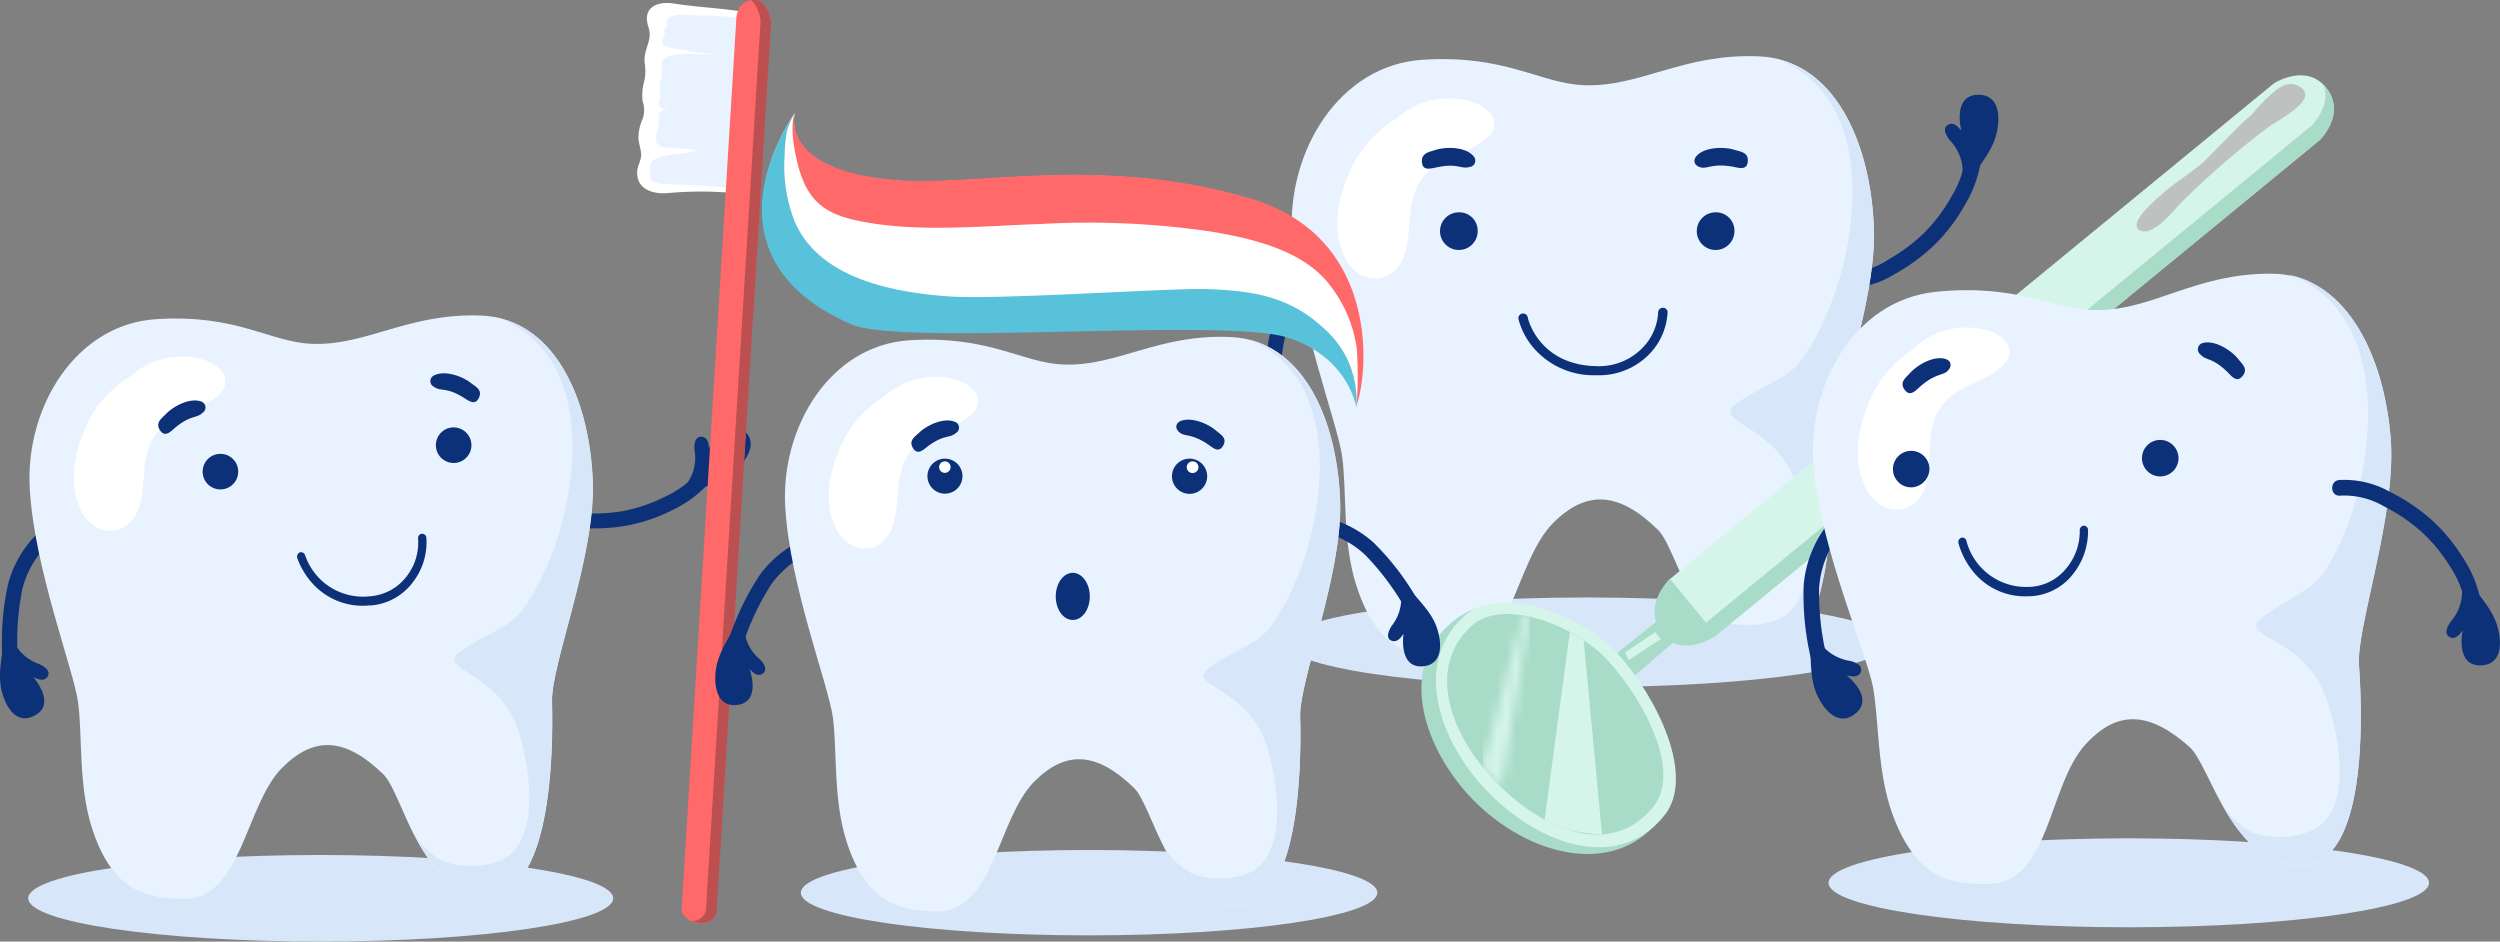 <svg xmlns="http://www.w3.org/2000/svg" viewBox="0 0 265.62 100.04" xmlns:v="https://vecta.io/nano"><rect x="0" y="0" width="265.62" height="100.04" fill="#808080" stroke="none"/><style><![CDATA[.M{fill:#d8e6fa}.N{fill:#0c3178}.O{fill:#fff}.P{fill:#e9f2ff}.Q{fill:#d5f5ea}.R{fill-rule:evenodd}.S{fill:#a8dbc8}]]></style><defs><mask id="A" x="157.54" y="65.39" width="4.98" height="18.27" maskUnits="userSpaceOnUse"><path d="M159.51,83.66l-2-2.15,4.33-16.12.65.13Z" class="O"/></mask></defs><g class="R"><path d="M200.76 68.24c0 2.63-14.38 4.76-32.12 4.76s-32.12-2.13-32.12-4.76 14.38-4.76 32.12-4.76 32.12 2.13 32.12 4.76z" class="M"/><path d="M196 30.63a9.88 9.88 0 0 0 5.23-1.46 20.8 20.8 0 0 0 4.27-3.12 18.84 18.84 0 0 0 3.28-4.3 12.79 12.79 0 0 0 1.76-5.22c.09-1.08-1.59-1.07-1.68 0a10.89 10.89 0 0 1-1.53 4.37 17.39 17.39 0 0 1-2.91 3.86 18.7 18.7 0 0 1-3.72 2.78A8.44 8.44 0 0 1 196 29c-1.1-.11-1.1 1.56 0 1.63zm-60 13.24a29.88 29.88 0 0 1 .47-7.79 10.49 10.49 0 0 1 4.33-6.24c.88-.61.05-2.06-.85-1.44a12.31 12.31 0 0 0-5 7 29 29 0 0 0-.6 8.52.84.84 0 0 0 1.65-.05z" class="N"/><path d="M154.05 70c-4.11-.12-7.71-.9-9.93-7.76-1.54-4.71-1-10.27-1.54-13.88s-4.8-14.61-5.31-23.44 5-18 13.87-18.57 12.5 2.52 17.13 2.7c6 .24 10.6-3.43 18.67-3.06 7.88.36 11.82 9 12.16 18.21.3 8.12-4.57 20.09-4.45 24.16.17 6-.17 21.1-6.85 21.1-7.73 0-9.42-11-11.65-13.17-4.09-4-7.54-4.32-11.14-.72-4.16 4.22-4.45 14.65-10.96 14.43z" class="P"/><path d="M156.13 10.75a8.35 8.35 0 0 0-7.81 1.87 12.66 12.66 0 0 0-4.19 4.19c-1.75 3.1-2.94 7.31-1.15 10.7 1.48 2.83 5 2.82 6.17-.25 1-2.71.11-5.6 1.85-8.14s4.05-2.43 6.38-4c2.62-1.65 1.15-3.75-1.25-4.37z" class="O"/><path d="M199.09 24.25C198.78 15.89 195.51 8 189 6.32c11.89 4.87 8.13 23.93 2.49 31.81-1.56 2.18-4 2.63-7 4.75-2.79 2 4.13 2.12 6.31 8.43 1.3 3.77 2.9 13.09-2.4 14.69a9 9 0 0 1-5.75-.11 7.88 7.88 0 0 1-3.27-3.14c1.69 3.38 4.12 6.76 8.4 6.76 6.68 0 7-15.15 6.85-21.1-.11-4.07 4.77-16.04 4.46-24.16z" class="M"/><path d="M157 24.56a2 2 0 1 1-2-2 1.95 1.95 0 0 1 2 2zm27.28 0a2 2 0 1 1-1.95-2 1.95 1.95 0 0 1 1.95 2zm-14.54 15.31h-.22a8.43 8.43 0 0 1-6.66-3 7.74 7.74 0 0 1-1.52-2.94.5.5 0 0 1 .37-.61.51.51 0 0 1 .61.38c0 .21 1.23 5.06 7.23 5.2a6.44 6.44 0 0 0 4.81-1.79 5.82 5.82 0 0 0 1.82-4 .51.51 0 0 1 1 0 6.86 6.86 0 0 1-2.12 4.69 7.44 7.44 0 0 1-5.32 2.07zm14.51-23.96c-1.07-.33-3.14-.31-4 .67-.37.41-.3 1 .43 1.2s1.21-.43 3.3-.09c.72.12 1.63.48 1.72-.52s-.78-1.05-1.45-1.26zm-31.73.02c1.07-.34 3.13-.36 4 .62a.69.69 0 0 1-.41 1.2c-.88.24-1.22-.42-3.3 0-.72.12-1.63.5-1.73-.5s.78-1.1 1.44-1.32zm57.77-5.86c-2.23-.06-2.27 2.22-1.9 3.82-.34-.42-.86-1-1.46-.6s-.09 1.19.22 1.6a4.84 4.84 0 0 1 1.38 3.45l-.19 2.53c.91-2.21 2.76-3.8 3.58-6 .6-1.65.85-4.74-1.63-4.8zM137.68 50c2-1 1-3-.05-4.28.49.23 1.23.52 1.58-.12s-.47-1.11-.94-1.33a4.9 4.9 0 0 1-2.79-2.44l-1-2.34c.19 2.38-.74 4.64-.46 7 .24 1.68 1.42 4.51 3.66 3.51z" class="N"/><path d="M258.08 93.8c0 2.61-14.28 4.72-31.9 4.72s-31.9-2.11-31.9-4.72 14.29-4.73 31.9-4.73 31.9 2.12 31.9 4.73z" class="M"/><path d="M247.17 9.35c-2.15-2.73-5.59-.48-5.59-.48l-64.32 52.79 4.9 6 64.32-52.79s2.84-2.78.69-5.52z" class="Q"/><g class="S"><path d="M247.17 9.36a2.55 2.55 0 0 0-.26-.3c.75 2.29-1.33 4.31-1.33 4.31l-64.32 52.79-3.82-4.65-.18.15 4.9 6 64.32-52.79s2.84-2.78.69-5.51zM176.79 65.4l-7 5.6 1.74 2.63 7.26-6.24z"/><path d="M170.26 70.28c4.27 4.74 9.26 12.91 5.9 17-4.86 5.94-13.88 3.61-19.67-2.32-5.09-5.23-8-13.65-2.5-18.61s12.65-.09 16.27 3.93z"/></g><path d="M171.83 69.4c4.27 4.74 8.35 13.11 5 17.25-4.77 5.93-13 3.38-18.79-2.56-5.1-5.22-8-13.59-2.51-18.6 3.82-3.49 12.68-.12 16.3 3.91z" class="Q"/><path d="M170.87 70.22c3.87 4.3 7.81 11.74 4.79 15.49-4.34 5.38-11.46 2.77-16.71-2.61-4.63-4.74-7.6-12-2.61-16.59 3.45-3.13 11.24.06 14.53 3.71z" class="S"/></g><g mask="url(#A)" class="Q R"><path d="M157.54,83.66h5V65.39h-5Z"/></g><g class="R"><path d="M166.78 88.21a6.86 6.86 0 0 1-2.67-1.12 15.18 15.18 0 0 0 2.67 1.12z" class="M"/><path d="M170.21 88.65a22.15 22.15 0 0 1-3.43-.44h0a15.18 15.18 0 0 1-2.67-1.12h0l2.68-19.94 1.47.88zm2.46-19.33l3.18-2.16.62.72-3.41 2.25z" class="Q"/><path d="M244 9.05c-1.16-.49-2.22.55-3.07 1.3a22.52 22.52 0 0 0-1.62 1.75l-.12.13a25.76 25.76 0 0 0-2.12 2l-2.89 2.93c-1.43 1.25-3.12 2.23-4.55 3.54-.52.47-3.74 3.12-2.2 3.81 1.33.58 3.4-2 4.18-2.85a90.45 90.45 0 0 1 9.39-8.15c.93-.7 6-3.22 3-4.46z" fill="#bdc1c0"/><path d="M177.26 61.66s-2.77 2.78-.71 5.58 5.61.39 5.61.39z" class="S"/><path d="M194.2 70.27a29.47 29.47 0 0 1-.93-7.7 10.45 10.45 0 0 1 3.12-6.86c.76-.75-.32-2-1.08-1.26a12.2 12.2 0 0 0-3.67 7.68 29 29 0 0 0 .92 8.44c.22 1.04 1.86.75 1.64-.3z" class="N"/><path d="M211.33 93.92c-4.09.07-7.69-.55-10.2-7.25-1.73-4.62-1.47-10.15-2.13-13.67s-5.39-14.28-6.29-23 4.14-18.11 13-19 12.52 2 17.11 1.94c6 0 10.37-3.87 18.39-3.86C249 29 253.27 37.41 254 46.52c.65 8-3.66 20.13-3.37 24.16.43 5.9.76 20.94-5.87 21.23-7.66.34-9.83-10.5-12.13-12.55-4.23-3.76-7.67-4-11.08-.23-3.93 4.33-3.76 14.69-10.22 14.79z" class="P"/><path d="M210.79 35a8.3 8.3 0 0 0-7.66 2.2 12.37 12.37 0 0 0-4 4.35c-1.6 3.14-2.6 7.37-.68 10.66 1.6 2.74 5.12 2.57 6.12-.52.87-2.73-.15-5.56 1.47-8.16s3.96-2.53 6.19-4.2c2.47-1.79.98-3.81-1.44-4.33z" class="O"/><path d="M254 46.53c-.67-8.28-4.26-16-10.8-17.34 12 4.31 9.11 23.38 3.85 31.44-1.45 2.24-3.81 2.78-6.72 5-2.67 2.07 4.2 1.92 6.64 8.09 1.45 3.68 3.45 12.86-1.74 14.68a9 9 0 0 1-5.72.14 7.87 7.87 0 0 1-3.37-3c1.83 3.27 4.38 6.51 8.62 6.33 6.63-.3 6.31-15.34 5.88-21.23-.28-3.97 4.04-16.06 3.36-24.11z" class="M"/><g class="N"><path d="M205 49.78a2 2 0 0 1-1.86 2 1.94 1.94 0 1 1 1.86-2zm26.46-1.19a1.94 1.94 0 1 1-2-1.85 1.95 1.95 0 0 1 2 1.85zm-15.8 14.76h-.19a7.06 7.06 0 0 1-5.93-2.75 8.2 8.2 0 0 1-1.45-2.86.49.49 0 0 1 .3-.61.44.44 0 0 1 .54.35 6.55 6.55 0 0 0 6.52 4.88 5.28 5.28 0 0 0 4.11-2 6.16 6.16 0 0 0 1.41-4 .47.47 0 0 1 .42-.51.46.46 0 0 1 .46.47 7.31 7.31 0 0 1-1.64 4.73 6.07 6.07 0 0 1-4.55 2.3zm22.13-25.22c-.69-.87-2.4-2-3.68-1.7a.69.69 0 0 0-.32 1.23c.59.67 1.24.31 2.76 1.76.52.5 1.07 1.31 1.71.54s-.04-1.28-.47-1.83zm-34.85 1.5c.74-.83 2.51-1.88 3.77-1.49.52.16.77.69.25 1.24s-1.25.25-2.85 1.61c-.55.46-1.14 1.24-1.74.43s.11-1.27.57-1.79zM197 75.92c1.8-1.3.46-3.12-.8-4.17.53.14 1.3.29 1.52-.4s-.65-1-1.15-1.13a4.8 4.8 0 0 1-3.16-1.89L192 66.22c.61 2.29.11 4.66.8 6.92.5 1.63 2.2 4.23 4.2 2.78zM248.55 51a9.83 9.83 0 0 1 5.27 1.2 20.68 20.68 0 0 1 4.38 2.9 18.65 18.65 0 0 1 3.45 4.11 12.68 12.68 0 0 1 2 5.09c.14 1.06-1.53 1.13-1.66.08a11.13 11.13 0 0 0-1.73-4.27 17.17 17.17 0 0 0-3.06-3.68 18.69 18.69 0 0 0-3.83-2.59 8.41 8.41 0 0 0-4.73-1.18c-1.08.09-1.15-1.58-.09-1.66z"/><path d="M263.72 70.69c-2.22.16-2.36-2.09-2.07-3.7-.32.43-.81 1.05-1.42.67s-.14-1.18.15-1.61a4.81 4.81 0 0 0 1.2-3.48l-.31-2.5c1 2.15 2.92 3.64 3.84 5.82.66 1.57 1.07 4.62-1.39 4.8z"/></g><path d="M65.15 95.44c0 2.54-13.91 4.6-31.07 4.6S3 98 3 95.44s13.91-4.6 31.06-4.6 31.09 2.06 31.09 4.6z" class="M"/><path d="M71.53.37C70 .13 68.15.66 68.91 2.93c.46 1.39-.58 2.28-.41 3.77a5 5 0 0 1-.07 2 5.23 5.23 0 0 0-.15 2.06 2.89 2.89 0 0 1 0 1.88 4.9 4.9 0 0 0-.45 1.9c0 .74.36 1.47.28 2.1s-.5 1.16-.4 2c.19 1.68 2 2 3.32 1.87a37.55 37.55 0 0 1 8.66.21V1.37c-2.69-.5-5.46-.58-8.16-1z" class="O"/><path d="M74.46 1.66c-.92 0-4.36-.55-3.51 1.2a.51.51 0 0 0-.19.9.63.63 0 0 0-.05 1.15 32.75 32.75 0 0 0 5 .84c-1 .23-5.55-.69-5.44 1.27a3.33 3.33 0 0 1 0 1.26 2.85 2.85 0 0 0-.13 1.3 3.37 3.37 0 0 1-.1 1.19c-.13 1 .89.84.92.84-.29.12-.84.17-.93.47s0 1.16-.13 1.66-.39 1.3.1 1.69 3.4.3 4 .53c-1.11.62-5 .13-4.94 1.83a5.08 5.08 0 0 0 .14 1.3c.21.34.88.42 1.28.45 1 .08 8.71.29 9 .75L78.88 2a22.89 22.89 0 0 0-4.42-.34z" class="P"/><path d="M56.32 54.4a9.53 9.53 0 0 0 5 1.66 19.89 19.89 0 0 0 5.11-.19 17.75 17.75 0 0 0 5-1.67A12.22 12.22 0 0 0 75.6 51c.66-.82-.69-1.72-1.34-.91a10.58 10.58 0 0 1-3.6 2.68 17.19 17.19 0 0 1-4.41 1.52 17.77 17.77 0 0 1-4.49.21 8.22 8.22 0 0 1-4.53-1.41c-.84-.67-1.74.68-.91 1.31zM1.9 70.19a28.36 28.36 0 0 1 .46-7.53 10.09 10.09 0 0 1 4.18-6c.85-.59 0-2-.82-1.4A11.86 11.86 0 0 0 .87 62a28.16 28.16 0 0 0-.59 8.24.81.81 0 1 0 1.62-.05z" class="N"/><path d="M19.39 95.51c-4-.11-7.45-.87-9.61-7.5-1.48-4.57-1-9.94-1.49-13.43S3.65 60.45 3.16 51.91s4.8-17.44 13.42-18 12.09 2.45 16.56 2.62c5.81.23 10.25-3.32 18.06-3 7.62.34 11.43 8.72 11.76 17.61.3 7.86-4.42 19.44-4.3 23.37C58.82 80.33 58.49 95 52 95c-7.47 0-9.11-10.63-11.27-12.73-3.95-3.84-7.29-4.18-10.76-.69-3.97 4.02-4.28 14.1-10.58 13.93z" class="P"/><path d="M21.4 38.16A8.09 8.09 0 0 0 13.85 40a12.11 12.11 0 0 0-4.05 4C8.11 47 7 51.1 8.68 54.38c1.44 2.73 4.88 2.72 6-.25 1-2.61.1-5.42 1.78-7.87s3.92-2.35 6.18-3.83c2.46-1.64 1.09-3.66-1.24-4.27z" class="O"/><path d="M63 51.22c-.3-8.09-3.44-15.74-9.74-17.33 11.5 4.72 7.84 23.14 2.38 30.76-1.51 2.11-3.84 2.54-6.75 4.59-2.7 1.89 4 2.05 6.1 8.16 1.26 3.64 2.81 12.65-2.32 14.21a8.76 8.76 0 0 1-5.57-.11 7.75 7.75 0 0 1-3.16-3C45.55 91.73 47.9 95 52 95c6.46 0 6.79-14.65 6.63-20.41-.08-3.93 4.64-15.51 4.37-23.37z" class="M"/><path d="M25.31 50.11a1.89 1.89 0 1 1-.554-1.336 1.89 1.89 0 0 1 .554 1.336zm24.78-2.81a1.89 1.89 0 1 1-1.89-1.89 1.9 1.9 0 0 1 1.89 1.89zM39.5 64.32h-.19a7.18 7.18 0 0 1-6.1-2.32 8.12 8.12 0 0 1-1.62-2.69.5.5 0 0 1 .27-.62.45.45 0 0 1 .56.31 6.5 6.5 0 0 0 6.81 4.36 5.38 5.38 0 0 0 4-2.16 5.83 5.83 0 0 0 1.19-4c-.016-.157.053-.311.181-.404a.44.44 0 0 1 .44-.045c.144.065.243.201.259.359a6.92 6.92 0 0 1-1.39 4.69 6.17 6.17 0 0 1-4.41 2.52zM50 40.67c-.85-.67-2.72-1.37-3.87-.79a.67.67 0 0 0 0 1.23c.72.51 1.25 0 3 1.06.61.35 1.31 1 1.74.12s-.32-1.2-.87-1.62zM17.62 44c.73-.79 2.48-1.76 3.7-1.36a.67.67 0 0 1 .21 1.21c-.63.62-1.22.22-2.81 1.5-.55.45-1.14 1.19-1.7.39s.13-1.27.6-1.74zm61.3 1.67c-1.76-1.26-3 .55-3.6 2 0-.52-.14-1.28-.84-1.27s-.72.91-.69 1.41a4.65 4.65 0 0 1-.76 3.5l-1.53 1.96c1.93-1.28 4.28-1.55 6.14-2.9 1.36-.97 3.23-3.31 1.28-4.7zM3.55 76.09c2-.93 1-2.91 0-4.13.48.22 1.19.5 1.53-.12s-.46-1.07-.91-1.28a4.68 4.68 0 0 1-2.7-2.37l-.98-2.26c.19 2.3-.71 4.49-.44 6.77.2 1.65 1.34 4.43 3.5 3.39z" class="N"/><path d="M76.09 97s-.23 1.32-1.94 1.08a2.06 2.06 0 0 1-1.74-1.31l5.81-94.53S78.12 0 80.17 0c1.53 0 1.73 2.47 1.73 2.47z" fill="#ff6969"/><path d="M80.17 0h-.36a3.56 3.56 0 0 1 1 2.22L75 96.73a1.44 1.44 0 0 1-1.51 1.11 2.52 2.52 0 0 0 .7.2c1.71.24 1.94-1.08 1.94-1.08l5.8-94.49S81.7 0 80.17 0z" fill="#bc5050"/><path d="M146.34 94.85c0 2.5-13.71 4.53-30.63 4.53s-30.62-2-30.62-4.53 13.71-4.54 30.62-4.54 30.63 2.03 30.63 4.54z" class="M"/><g class="N"><path d="M149.51 65a28.38 28.38 0 0 0-4.42-6 10 10 0 0 0-6.69-2.75c-1 0-1.11-1.62-.08-1.59a11.78 11.78 0 0 1 7.63 3 28 28 0 0 1 4.9 6.51c.53.83-.85 1.72-1.34.83z"/><path d="M151.3 70.78c-2.11.27-2.37-1.89-2.18-3.44-.28.43-.72 1-1.33.71s-.19-1.12.06-1.54a4.62 4.62 0 0 0 1-3.4l-.43-2.38c1.08 2 3 3.33 4 5.36.68 1.48 1.23 4.38-1.12 4.69zm-72.51-1.89a28.17 28.17 0 0 1 3.12-6.75 10 10 0 0 1 6-4c1-.24.75-1.82-.25-1.58A11.74 11.74 0 0 0 80.79 61a27.78 27.78 0 0 0-3.49 7.36c-.3.92 1.14 1.5 1.49.53z"/></g><path d="M99.43 96.84c-3.92-.11-7.35-.86-9.47-7.39-1.46-4.5-1-9.8-1.47-13.24s-4.57-13.93-5.06-22.35 4.73-17.19 13.23-17.71 11.92 2.41 16.33 2.58c5.72.22 10.1-3.28 17.8-2.92 7.51.34 11.27 8.59 11.59 17.36.29 7.75-4.35 19.16-4.24 23 .16 5.67-.17 20.11-6.54 20.11-7.36 0-9-10.49-11.1-12.55-3.89-3.78-7.19-4.12-10.61-.69-3.98 4.03-4.25 13.96-10.46 13.8z" class="P"/><path d="M101.42 40.31A8 8 0 0 0 94 42.09a12 12 0 0 0-4 4c-1.67 2.95-2.81 7-1.11 10.2 1.42 2.7 4.81 2.69 5.89-.24 1-2.58.1-5.34 1.76-7.76s3.87-2.32 6.09-3.78c2.43-1.61 1.08-3.61-1.21-4.2z" class="O"/><path d="M142.39 53.18c-.29-8-3.4-15.52-9.62-17.08 11.34 4.64 7.74 22.81 2.36 30.32-1.49 2.08-3.78 2.5-6.65 4.52-2.66 1.87 3.94 2 6 8 1.23 3.58 2.76 12.47-2.29 14a8.58 8.58 0 0 1-5.49-.1 7.52 7.52 0 0 1-3.1-3c1.61 3.22 3.91 6.4 8 6.4 6.37 0 6.7-14.44 6.54-20.11-.14-3.79 4.54-15.2 4.25-22.95z" class="M"/><path d="M102.26 50.6a1.86 1.86 0 1 1-.541-1.321 1.86 1.86 0 0 1 .541 1.322zm26 0a1.87 1.87 0 1 1-.548-1.322 1.87 1.87 0 0 1 .548 1.322zm.93-4.86c-.81-.7-2.61-1.49-3.77-1-.48.21-.65.75-.09 1.21s1.22.09 2.91 1.19c.58.39 1.23 1.06 1.71.22s-.26-1.18-.76-1.62zm-31.5.2c.77-.74 2.55-1.6 3.72-1.14a.66.66 0 0 1 .15 1.21c-.66.57-1.22.14-2.86 1.32-.56.41-1.18 1.11-1.69.29s.2-1.22.68-1.68zM78.2 74.91c2.12-.16 1.94-2.33 1.44-3.82.36.38.91.89 1.44.44s0-1.14-.37-1.5a4.64 4.64 0 0 1-1.63-3.14L79 64.47c-.65 2.19-2.26 3.87-2.82 6.07-.39 1.58-.34 4.54 2.02 4.37z" class="N"/><path d="M84.46 12S73.54 27 90.6 34.36c5.38 2.34 39.53-.74 46.28 1.39 6.54 2.07 7.25 7.38 7.25 7.38s4.18-17.39-11.36-22c-15.7-4.62-28.85-1.31-37.25-1.92C82.51 18.31 84.46 12 84.46 12z" class="O"/><path d="M144.15 43c1.26-3.56 2.43-17.87-11.34-21.92-15.7-4.63-28.85-1.32-37.25-1.93-13-.93-11.08-7.22-11.1-7.18-.61 1.5 0 4.37.39 5.82.88 3.14 2.41 4.74 5.69 5.52 6.23 1.49 13.6.7 20 .49a90 90 0 0 1 18.25.82c4.34.75 9.9 2 12.68 5.91a13.94 13.94 0 0 1 2.69 6.55 43.25 43.25 0 0 1-.01 5.92z" fill="#ff6969"/><path d="M136.77 35.86c6.54 2.07 7.33 7.41 7.33 7.41l.05-.23a11.25 11.25 0 0 0-.84-4.54 10.78 10.78 0 0 0-2.94-3.87c-3.36-3-7-3.76-12.25-3.92-3.86-.11-22.08 1.16-27.33.78-5.85-.42-13.73-1.87-16.34-7.92a16 16 0 0 1-1.09-6.93 17.28 17.28 0 0 1 .25-2.71 7.55 7.55 0 0 1 .73-1.73l.12-.19s-11 15.05 6 22.46c5.42 2.34 39.54-.75 46.31 1.39z" fill="#58c2db"/><path d="M115.79 63.37c0 1.38-.8 2.5-1.81 2.5s-1.81-1.12-1.81-2.5.81-2.51 1.81-2.51 1.81 1.14 1.81 2.51z" class="N"/><path d="M101 49.63a.61.61 0 1 1-.61-.61.61.61 0 0 1 .61.61zm26.33 0a.62.62 0 1 1-.62-.61.61.61 0 0 1 .62.61z" class="O"/></g></svg>